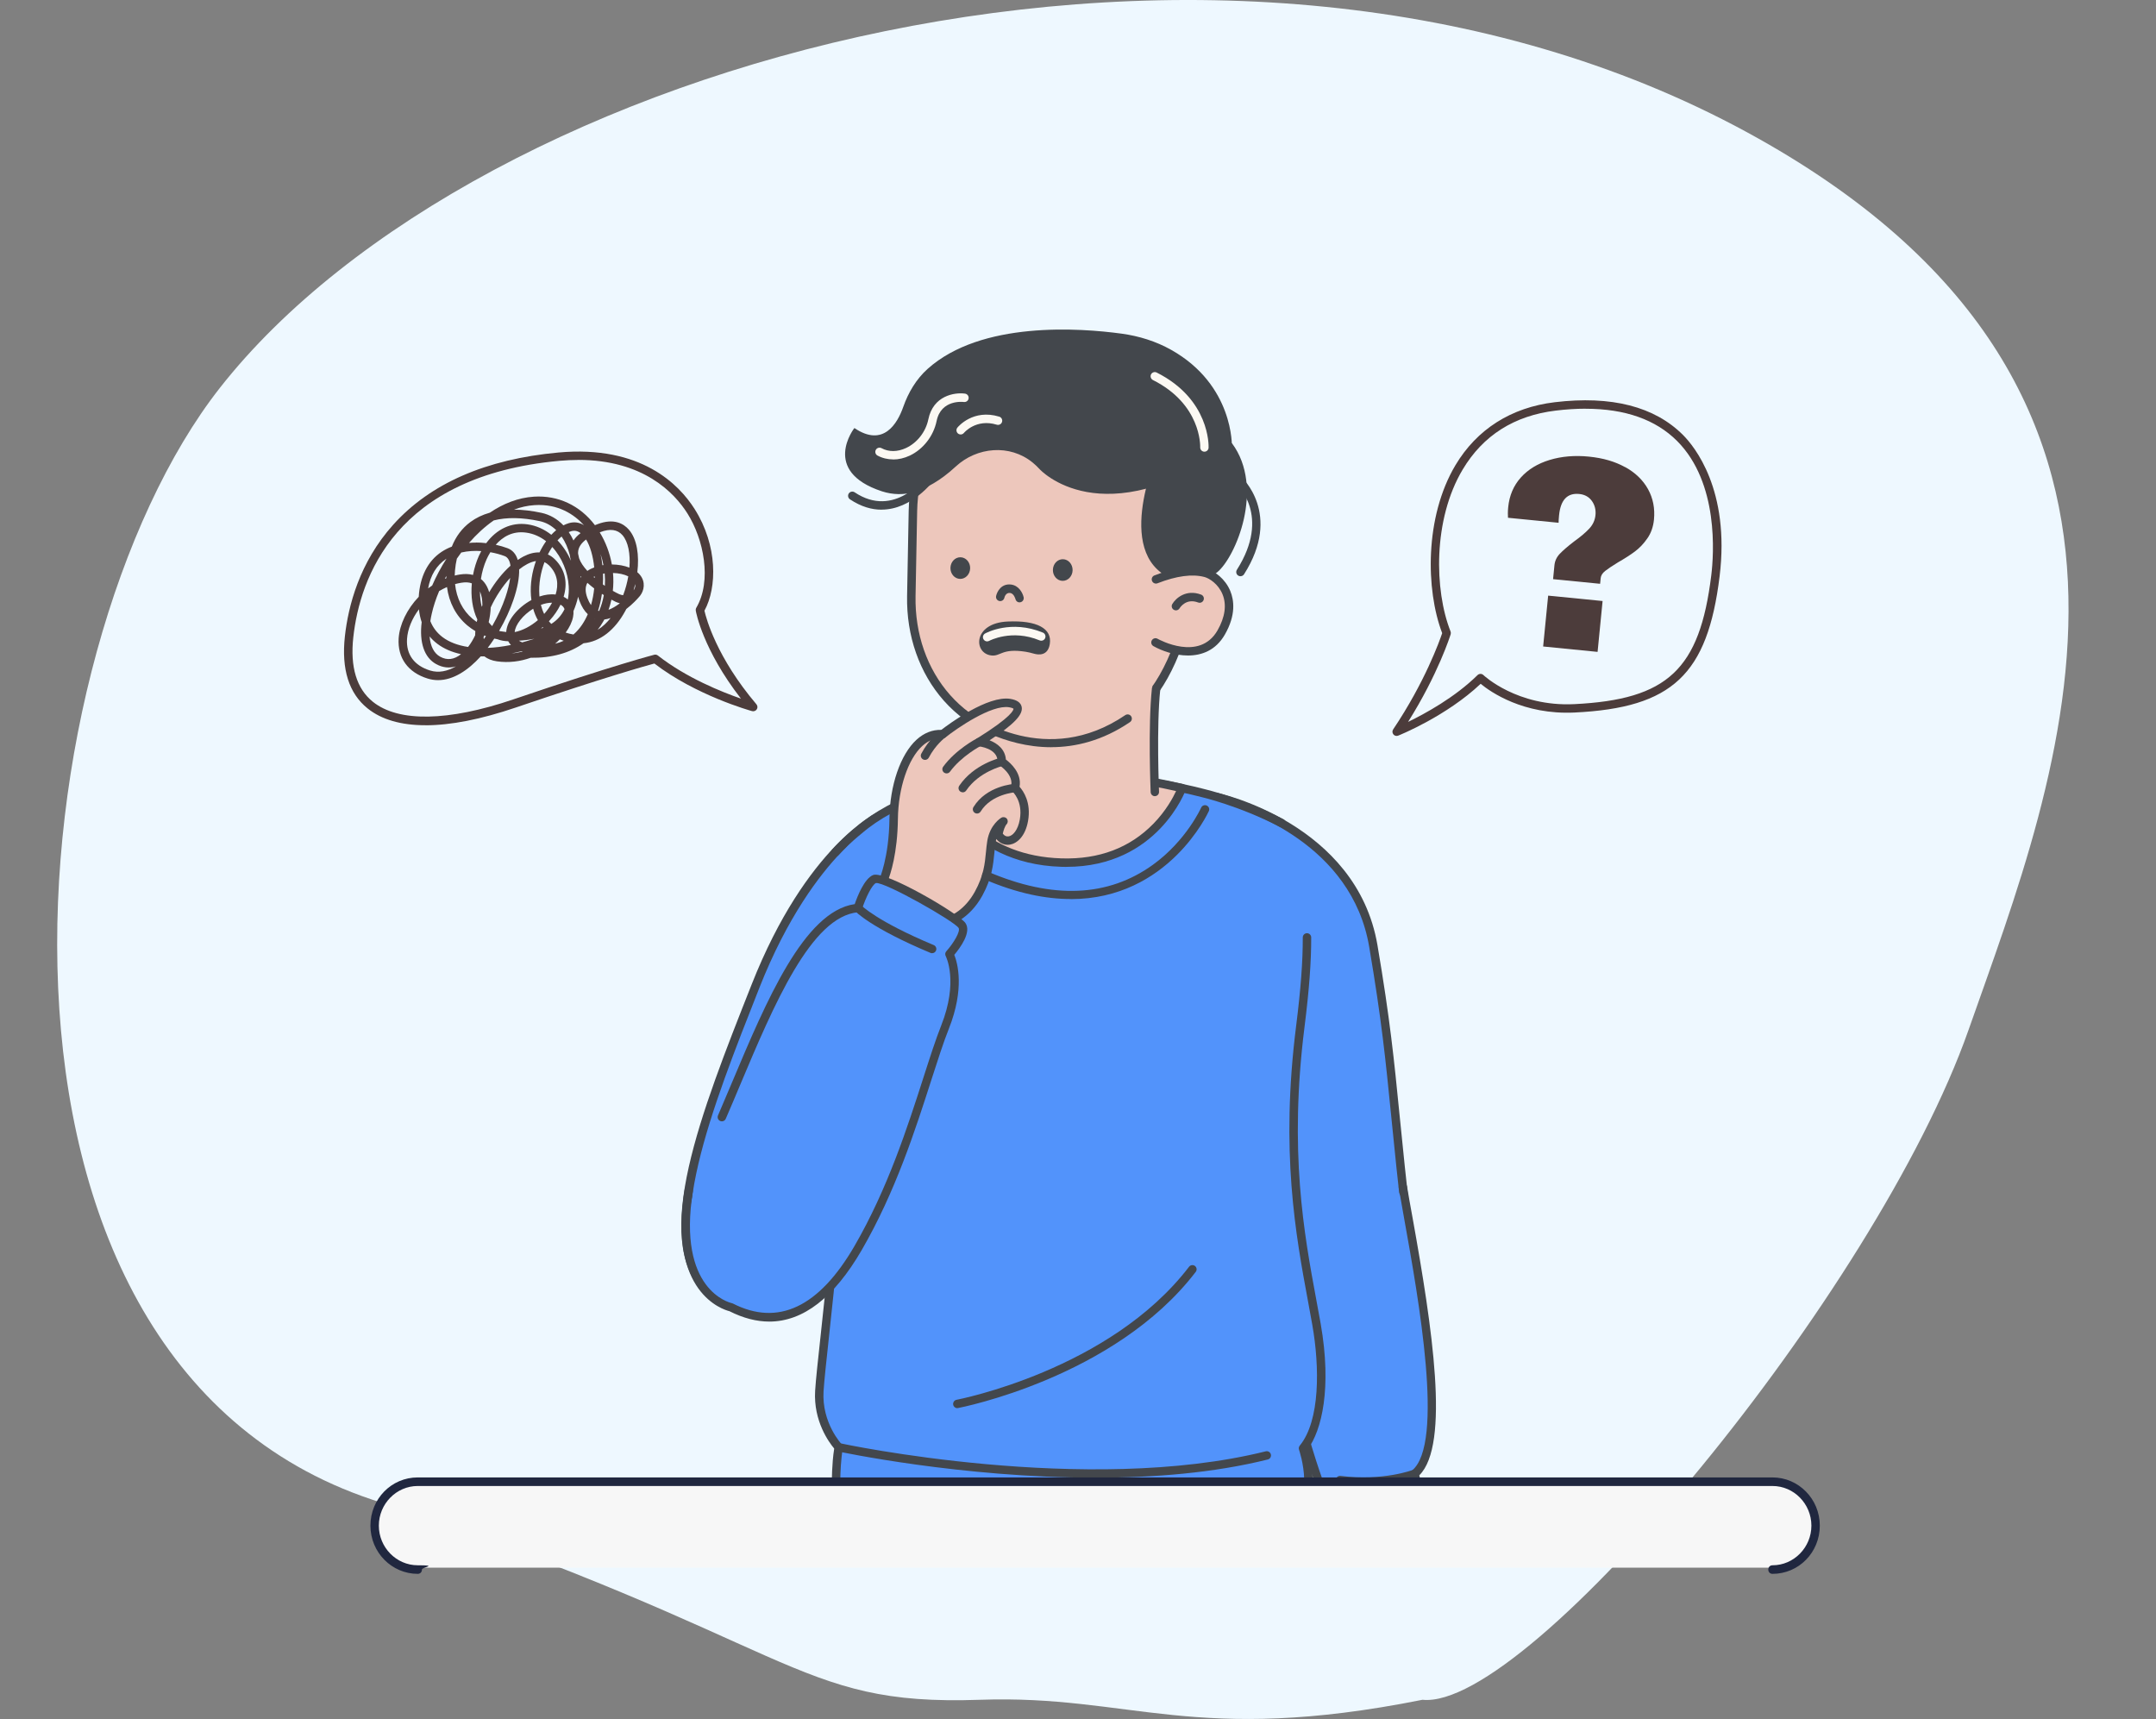 <svg width="641" height="511" viewBox="0 0 641 511" fill="none" xmlns="http://www.w3.org/2000/svg">
<rect x="0" y="0" width="641" height="511" fill="#808080" stroke="none"/>
<path d="M585.255 306.196C557.864 384.066 454.651 508.527 422.918 505.292C354.92 518.878 336.284 503.74 291.405 505.292C235.306 507.233 238.071 488.465 110.574 445.769C-16.923 403.073 4.377 193.012 65.366 115.311C141.813 17.916 364.981 -44.786 519.498 39.367C659.255 115.482 611.969 230.252 585.255 306.196Z" fill="#EEF8FF"/>
<g clip-path="url(#clip0_213179_6897)">
<path d="M261.963 242.266C261.963 242.266 240.871 251.992 224.623 293.101C209.452 331.492 195.307 367.844 210.103 383.479C224.898 399.101 256.668 373.289 267.083 337.651C277.498 302.026 304.361 250.59 261.963 242.266Z" fill="#5293FB"/>
<path d="M220.98 389.387C216.374 389.387 212.368 387.684 209.201 384.342C193.704 367.982 208.162 331.392 223.471 292.65C239.707 251.542 260.574 241.54 261.45 241.127C261.688 241.014 261.963 240.989 262.213 241.039C271.915 242.942 278.762 247.261 282.58 253.882C291.568 269.492 282.517 295.804 274.518 319.025C272.215 325.722 270.037 332.043 268.297 338.014C261.024 362.887 242.861 384.705 226.037 388.761C224.285 389.187 222.607 389.387 220.993 389.387H220.98ZM262.151 243.58C260.874 244.256 256.205 246.985 250.171 253.269C243.625 260.091 234.074 272.621 225.799 293.564C211.454 329.878 196.621 367.418 211.028 382.615C214.709 386.495 219.566 387.747 225.449 386.32C243.036 382.076 259.823 358.055 265.894 337.301C267.659 331.28 269.837 324.921 272.153 318.199C279.976 295.491 288.826 269.742 280.414 255.122C276.984 249.176 271.013 245.395 262.163 243.568L262.151 243.58Z" fill="#43474C"/>
<path d="M361.817 236.958C361.817 236.958 402.212 245.42 408.296 281.196C414.204 315.92 413.728 325.458 418.66 366.842C420.851 385.218 386.59 388.773 379.192 369.033C371.794 349.292 361.83 236.958 361.83 236.958H361.817Z" fill="#5293FB"/>
<path d="M400.021 383.653C389.131 383.653 380.844 377.019 378.015 369.483C370.642 349.818 360.979 241.665 360.578 237.071C360.54 236.67 360.691 236.282 360.991 236.019C361.291 235.756 361.692 235.644 362.08 235.731C362.493 235.819 403.376 244.794 409.535 280.983C413.278 303.014 414.454 314.843 416.082 331.229C417.033 340.743 418.097 351.533 419.899 366.692C420.826 374.44 415.819 380.624 406.818 382.815C404.465 383.391 402.187 383.653 400.021 383.653ZM363.232 238.611C364.534 252.981 373.609 350.594 380.368 368.607C384.261 378.972 396.579 382.74 406.243 380.386C412.239 378.922 418.335 374.641 417.421 367.005C415.606 351.821 414.542 341.018 413.59 331.492C411.963 315.169 410.799 303.365 407.069 281.421C401.899 251.028 370.817 240.701 363.232 238.623V238.611Z" fill="#43474C"/>
<path d="M417.571 357.492C417.571 357.492 432.367 428.517 420.576 438.106C420.576 438.106 422.491 445.328 420.162 448.433C417.834 451.537 394.101 451.537 392.811 450.16C391.522 448.796 391.935 440.021 391.935 440.021C391.935 440.021 387.003 426.727 382.346 405.622C377.69 384.517 375.149 351.27 375.149 351.27C375.149 351.27 403.201 330.453 417.584 357.492H417.571Z" fill="#5293FB"/>
<path d="M401.937 452.289C397.731 452.289 392.874 452.051 391.91 451.024C390.508 449.535 390.52 443.726 390.683 440.221C389.995 438.306 385.413 425.313 381.132 405.898C376.513 384.943 373.934 351.709 373.909 351.371C373.859 350.682 374.373 350.081 375.061 350.031C375.749 349.981 376.35 350.494 376.4 351.183C376.425 351.508 378.992 384.58 383.573 405.36C388.155 426.126 393.074 439.458 393.112 439.596C393.174 439.758 393.199 439.921 393.187 440.084C392.999 444.177 393.224 448.233 393.687 449.222C394.864 449.61 400.059 449.973 406.606 449.71C414.905 449.384 418.66 448.32 419.173 447.682C420.776 445.541 419.862 440.272 419.374 438.431C419.249 437.956 419.411 437.455 419.799 437.142C429.526 429.231 421.715 385.844 417.521 362.536C416.883 358.956 416.307 355.752 415.856 353.086C415.744 352.397 416.207 351.759 416.883 351.646C417.571 351.533 418.21 351.996 418.322 352.672C418.76 355.339 419.336 358.531 419.987 362.098C425.795 394.394 431.178 429.456 421.977 438.557C422.441 440.66 423.404 446.242 421.176 449.209C420.738 449.785 419.424 451.537 408.471 452.151C408.408 452.151 405.391 452.314 401.937 452.314V452.289Z" fill="#43474C"/>
<path d="M252.349 436.291C252.349 436.291 247.83 459.311 248.644 499.193C249.47 539.074 252.487 589.508 252.349 616.233C252.211 642.959 295.798 642.546 303.196 612.528C308.253 592.024 313.623 555.335 319.569 509.645C322.323 488.452 322.173 467.623 327.643 441.436L252.349 436.291Z" fill="#ABB0B7"/>
<path d="M273.642 636.937C272.428 636.937 271.239 636.862 270.062 636.724C258.496 635.285 251.048 627.249 251.11 616.233C251.185 601.462 250.296 579.318 249.345 555.885C248.569 536.783 247.78 517.042 247.405 499.23C246.591 459.674 251.085 436.291 251.123 436.053C251.248 435.427 251.811 435.001 252.437 435.051L327.731 440.196C328.094 440.221 328.42 440.396 328.645 440.684C328.87 440.972 328.945 441.348 328.87 441.698C325.365 458.46 324.189 472.93 323.05 486.925C322.411 494.786 321.798 502.221 320.809 509.82C313.749 564.022 308.842 594.84 304.411 612.841C300.417 629.026 286.26 636.95 273.63 636.95L273.642 636.937ZM253.388 437.617C252.537 442.625 249.195 464.681 249.908 499.167C250.271 516.942 251.073 536.683 251.836 555.772C252.788 579.243 253.676 601.412 253.601 616.233C253.539 627.962 262.213 633.219 270.362 634.233C282.68 635.761 297.951 628.575 301.982 612.24C306.401 594.339 311.283 563.608 318.33 509.494C319.307 501.959 319.92 494.548 320.558 486.725C321.673 473.043 322.824 458.91 326.141 442.6L253.401 437.63L253.388 437.617Z" fill="#43474C"/>
<path d="M386.102 436.291C386.102 436.291 390.62 459.311 389.807 499.192C388.981 539.074 385.964 589.508 386.102 616.233C386.239 642.958 342.653 642.545 335.255 612.528C330.385 592.8 321.46 550.703 315.289 508.105C312.072 485.911 314.187 471.44 308.266 443.138L386.102 436.291Z" fill="#ABB0B7"/>
<path d="M364.809 636.938C352.191 636.938 338.021 629.026 334.028 612.828C329.672 595.178 320.596 553.432 314.1 508.743C312.547 507.342 306.226 501.521 303.334 497.34C302.946 496.777 303.084 495.988 303.647 495.6C304.211 495.199 304.999 495.35 305.387 495.913C308.454 500.357 316.027 507.104 316.102 507.179C316.328 507.379 316.465 507.642 316.503 507.93C322.987 552.706 332.088 594.553 336.444 612.228C340.475 628.563 355.746 635.761 368.064 634.221C376.2 633.207 384.887 627.95 384.825 616.221C384.75 601.387 385.638 579.218 386.59 555.76C387.366 536.671 388.155 516.93 388.518 499.155C389.331 459.862 384.887 436.742 384.837 436.516C384.7 435.84 385.15 435.177 385.826 435.052C386.502 434.914 387.166 435.365 387.291 436.041C387.341 436.278 391.835 459.649 391.009 499.218C390.646 517.018 389.844 536.771 389.068 555.873C388.117 579.306 387.228 601.45 387.303 616.221C387.353 627.236 379.918 635.273 368.351 636.712C367.175 636.862 365.986 636.925 364.771 636.925L364.809 636.938Z" fill="#43474C"/>
<path d="M388.981 440.71C388.981 440.71 356.084 449.547 315.389 448.32C274.682 447.081 248.545 440.71 248.545 440.71C248.545 440.71 248.507 434.889 249.333 430.22C249.333 430.22 242.962 423.573 243.575 413.496C244.188 403.419 249.609 363.137 248.545 351.208C247.481 339.291 236.34 274.487 250.91 252.944C269.825 224.992 327.043 227.871 357.461 235.682C387.879 243.493 391.873 263.096 386.578 305.03C381.283 346.964 387.817 373.377 391.372 393.668C394.939 413.947 391.159 425.901 387.366 430.533C387.366 430.533 389.069 435.377 388.981 440.71Z" fill="#5293FB"/>
<path d="M248.369 254.596C248.068 254.596 247.768 254.483 247.53 254.271C247.017 253.807 246.979 253.019 247.442 252.506C251.248 248.3 256.443 244.319 256.656 244.156C268.184 235.369 285.484 230.224 306.689 229.285C323.388 228.547 342.014 230.449 357.774 234.493C358.199 234.593 369.052 237.096 381.582 243.53C382.196 243.843 382.434 244.607 382.121 245.22C381.808 245.834 381.057 246.084 380.431 245.759C368.201 239.475 357.286 236.959 357.173 236.934C341.613 232.94 323.262 231.063 306.789 231.801C286.097 232.715 269.286 237.685 258.17 246.159C258.12 246.197 252.938 250.165 249.295 254.208C249.045 254.483 248.707 254.621 248.369 254.621V254.596Z" fill="#43474C"/>
<path d="M323.162 449.685C320.596 449.685 317.993 449.647 315.364 449.572C274.994 448.346 248.532 441.999 248.269 441.937C247.706 441.799 247.317 441.298 247.317 440.722C247.317 440.484 247.292 435.202 248.018 430.608C246.529 428.843 241.797 422.484 242.348 413.434C242.536 410.292 243.199 404.171 243.975 397.085C245.69 381.2 248.056 359.445 247.33 351.346C247.18 349.693 246.829 346.952 246.391 343.485C244.689 330.153 241.497 305.356 242.411 284.088C242.436 283.399 243.061 282.874 243.712 282.886C244.401 282.911 244.939 283.5 244.914 284.188C244.013 305.243 247.167 329.915 248.87 343.159C249.32 346.652 249.671 349.405 249.821 351.108C250.572 359.47 248.194 381.363 246.466 397.348C245.703 404.408 245.039 410.492 244.852 413.584C244.276 422.997 250.197 429.294 250.259 429.356C250.535 429.644 250.66 430.045 250.585 430.445C249.996 433.813 249.859 437.881 249.834 439.721C254.916 440.86 279.663 445.992 315.451 447.069C351.765 448.17 382.133 441.135 387.754 439.746C387.641 435.089 386.227 430.996 386.214 430.958C386.064 430.545 386.152 430.082 386.427 429.744C392.523 422.321 392.36 406.361 390.17 393.893C389.782 391.653 389.344 389.35 388.905 386.946C385.225 367.093 380.631 342.383 385.363 304.892C386.727 294.077 387.353 285.753 387.328 278.668C387.328 277.979 387.879 277.416 388.58 277.416C389.269 277.416 389.832 277.979 389.832 278.668C389.857 285.853 389.231 294.29 387.854 305.218C383.172 342.32 387.716 366.818 391.371 386.508C391.822 388.911 392.248 391.24 392.648 393.48C396.016 412.67 392.949 425.213 388.805 430.808C389.281 432.348 390.345 436.366 390.27 440.76C390.27 441.323 389.882 441.799 389.344 441.949C389.031 442.037 359.99 449.71 323.187 449.71L323.162 449.685Z" fill="#43474C"/>
<path d="M284.62 418.603C284.032 418.603 283.506 418.178 283.393 417.577C283.268 416.901 283.719 416.237 284.395 416.112C284.845 416.024 329.984 407.325 353.518 376.569C353.943 376.018 354.732 375.918 355.27 376.331C355.821 376.756 355.921 377.532 355.508 378.083C331.374 409.615 285.309 418.478 284.845 418.566C284.77 418.578 284.695 418.591 284.62 418.591V418.603Z" fill="#43474C"/>
<path d="M351.39 234.28C351.39 234.28 343.341 257.25 315.614 256.436C287.9 255.61 280.239 234.28 280.239 234.28C280.239 234.28 308.591 224.178 351.377 234.28H351.39Z" fill="#EDC7BC"/>
<path d="M317.053 257.7C316.565 257.7 316.077 257.7 315.589 257.675C300.856 257.237 291.73 251.041 286.66 245.921C281.153 240.351 279.162 234.93 279.075 234.693C278.962 234.38 278.975 234.029 279.125 233.729C279.262 233.428 279.525 233.203 279.838 233.09C280.139 232.99 287.211 230.499 299.654 229.235C311.095 228.071 329.408 227.795 351.69 233.053C352.041 233.128 352.328 233.353 352.504 233.666C352.679 233.979 352.704 234.342 352.591 234.68C352.504 234.918 344.204 257.688 317.066 257.688L317.053 257.7ZM281.941 235.056C283.994 239.499 292.631 254.496 315.664 255.172C326.792 255.497 335.93 252.03 342.928 244.857C346.658 241.039 348.748 237.121 349.662 235.156C328.42 230.336 310.982 230.612 300.004 231.713C290.791 232.64 284.482 234.292 281.941 235.043V235.056Z" fill="#43474C"/>
<path d="M368.802 171.303C368.577 171.303 368.339 171.24 368.126 171.103C367.538 170.727 367.375 169.963 367.738 169.375C377.99 153.277 367.775 144.002 367.337 143.614C366.824 143.163 366.761 142.362 367.225 141.849C367.675 141.323 368.464 141.273 368.99 141.723C369.115 141.836 381.307 152.752 369.866 170.715C369.628 171.09 369.227 171.29 368.802 171.29V171.303Z" fill="#43474C"/>
<path d="M312.573 110.166C336.056 110.617 354.72 130.007 354.269 153.49L353.794 178.763C346.358 214.965 327.419 220.785 310.47 220.46C286.473 219.997 270.488 200.657 270.939 177.186L271.414 151.913C271.865 128.43 289.089 109.728 312.573 110.166Z" fill="#EDC7BC"/>
<path d="M311.846 221.724C311.371 221.724 310.908 221.724 310.457 221.712C298.69 221.486 288.088 216.717 280.602 208.28C273.342 200.081 269.461 189.028 269.687 177.149L270.162 151.875C270.388 140.058 274.756 129.156 282.455 121.182C290.316 113.045 300.994 108.677 312.598 108.902C336.732 109.365 355.984 129.368 355.521 153.503L355.045 178.776C355.045 178.851 355.045 178.926 355.02 179.001C347.284 216.717 327.03 221.712 311.846 221.712V221.724ZM311.771 111.405C301.206 111.405 291.468 115.486 284.27 122.934C277.01 130.457 272.891 140.747 272.679 151.925L272.203 177.199C271.99 188.452 275.645 198.892 282.492 206.615C289.502 214.526 299.454 218.995 310.52 219.196C324.877 219.471 344.943 215.553 352.567 178.613L353.042 153.452C353.48 130.708 335.317 111.844 312.573 111.405C312.31 111.405 312.047 111.405 311.784 111.405H311.771Z" fill="#43474C"/>
<path d="M288.435 168.929C288.468 167.152 287.185 165.687 285.567 165.656C283.95 165.626 282.611 167.041 282.577 168.817C282.544 170.594 283.827 172.059 285.445 172.089C287.062 172.12 288.401 170.705 288.435 168.929Z" fill="#43474C"/>
<path d="M318.894 169.508C318.927 167.732 317.644 166.267 316.026 166.236C314.409 166.205 313.07 167.62 313.036 169.397C313.002 171.173 314.286 172.638 315.904 172.669C317.521 172.7 318.86 171.285 318.894 169.508Z" fill="#43474C"/>
<path d="M303.122 179.076C302.558 179.076 302.045 178.688 301.907 178.112C301.907 178.075 301.469 176.385 300.267 176.26C299.041 176.147 298.665 177.449 298.603 177.712C298.452 178.375 297.789 178.813 297.113 178.663C296.437 178.513 296.011 177.862 296.149 177.186C296.425 175.872 297.689 173.456 300.518 173.756C302.896 174.006 304.035 176.235 304.336 177.524C304.486 178.2 304.073 178.876 303.397 179.026C303.297 179.051 303.209 179.064 303.109 179.064L303.122 179.076Z" fill="#43474C"/>
<path d="M343.979 135.252C343.979 135.252 330.147 166.621 350.088 172.63C350.088 172.63 356.359 174.533 361.855 170.139C367.337 165.745 376.137 144.966 366.261 131.747L343.979 135.252Z" fill="#43474C"/>
<path d="M366.249 132.761C366.249 132.761 366.887 114.485 348.173 103.982C343.642 101.441 338.634 99.889 333.49 99.188C321.147 97.498 291.743 95.333 275.77 109.678C272.403 112.707 270.05 116.675 268.548 120.956C266.858 125.763 262.689 133.136 254.015 127.24C254.015 127.24 243.963 140.059 262.201 146.055C265.418 147.106 268.898 147.181 272.115 146.155C275.32 145.128 279.488 143.013 284.095 138.732C290.466 132.811 300.255 131.985 307.002 137.492C307.716 138.068 308.404 138.732 309.093 139.47C309.093 139.47 327.481 159.812 366.249 132.761Z" fill="#43474C"/>
<path d="M358.425 170.327C362.042 171.29 369.09 177.562 363.056 188.052C357.01 198.541 343.529 190.993 343.529 190.993L343.654 172.242C349.925 169.801 354.795 169.363 358.412 170.327H358.425Z" fill="#EDC7BC"/>
<path d="M353.193 194.862C349.262 194.862 345.382 193.46 342.916 192.07C342.315 191.732 342.102 190.969 342.44 190.368C342.778 189.767 343.541 189.541 344.142 189.879C344.643 190.167 356.622 196.702 361.968 187.413C364.233 183.47 364.746 179.753 363.457 176.636C362.193 173.594 359.564 171.917 358.112 171.528C354.482 170.565 349.775 171.191 344.13 173.394C343.491 173.644 342.765 173.331 342.503 172.68C342.252 172.042 342.565 171.316 343.216 171.053C349.375 168.649 354.607 167.986 358.75 169.1C361.066 169.713 364.258 172.029 365.773 175.672C366.887 178.363 367.525 182.807 364.146 188.665C361.454 193.334 357.298 194.862 353.205 194.862H353.193Z" fill="#43474C"/>
<path d="M349.612 181.442C349.399 181.442 349.174 181.38 348.974 181.267C348.385 180.917 348.185 180.153 348.535 179.565C349.537 177.85 352.616 175.071 357.11 176.761C357.761 177.011 358.087 177.725 357.836 178.376C357.586 179.026 356.872 179.352 356.221 179.102C352.691 177.762 350.889 180.516 350.689 180.842C350.451 181.23 350.038 181.442 349.612 181.442Z" fill="#43474C"/>
<path d="M304.949 193.747C305.775 193.872 306.601 194.098 307.427 194.323C308.767 194.699 311.533 195.012 312.109 191.494C312.885 186.825 308.304 184.359 299.566 184.759C289.214 185.223 289.364 194.235 294.747 194.849C297.551 195.174 297.789 192.633 304.949 193.747Z" fill="#43474C"/>
<path d="M293.495 190.668C293.057 190.668 292.619 190.43 292.394 190.017C292.056 189.416 292.281 188.652 292.882 188.315C293.195 188.139 300.606 184.134 310.056 188.052C310.695 188.315 310.995 189.053 310.732 189.691C310.47 190.33 309.731 190.63 309.093 190.367C300.793 186.925 294.159 190.468 294.096 190.505C293.909 190.605 293.696 190.655 293.495 190.655V190.668Z" fill="#FCF9F3"/>
<path d="M288.901 209.495C288.901 209.495 288.977 231.588 287.6 237.86C287.6 237.86 301.419 242.529 323.889 241.377C346.358 240.226 343.554 233.366 343.554 233.366C343.554 233.366 340.838 216.542 343.041 204.024L288.914 209.495H288.901Z" fill="#EDC7BC"/>
<path d="M343.354 236.683C342.69 236.683 342.139 236.157 342.102 235.481C342.102 235.281 341.276 215.941 342.477 204.613C342.552 203.924 343.166 203.424 343.854 203.499C344.543 203.574 345.044 204.187 344.968 204.876C343.779 216.016 344.593 235.181 344.593 235.369C344.618 236.057 344.092 236.646 343.391 236.671C343.379 236.671 343.354 236.671 343.341 236.671L343.354 236.683Z" fill="#43474C"/>
<path d="M287.724 238.173C287.724 238.173 287.612 238.173 287.549 238.16C286.861 238.06 286.385 237.422 286.485 236.746C287.099 232.515 287.487 217.456 286.773 213.5C286.648 212.824 287.099 212.173 287.787 212.048C288.463 211.923 289.114 212.374 289.239 213.062C290.04 217.531 289.54 233.091 288.964 237.109C288.876 237.735 288.338 238.185 287.724 238.185V238.173Z" fill="#43474C"/>
<path d="M312.548 222.125C298.052 222.125 287.425 214.389 287.262 214.276C286.711 213.863 286.586 213.074 286.999 212.524C287.412 211.973 288.201 211.848 288.751 212.261C289.653 212.924 311.158 228.496 334.554 212.586C335.13 212.198 335.906 212.348 336.294 212.912C336.682 213.487 336.532 214.263 335.968 214.652C327.757 220.234 319.683 222.112 312.548 222.112V222.125Z" fill="#43474C"/>
<path d="M265.531 136.567C263.904 136.567 262.314 136.191 260.899 135.427C260.286 135.102 260.061 134.338 260.386 133.738C260.712 133.124 261.475 132.899 262.076 133.224C264.241 134.388 266.833 134.363 269.386 133.174C272.716 131.61 275.257 128.342 276.008 124.637C277.448 117.615 283.769 116.588 286.911 117.014C287.6 117.114 288.075 117.74 287.975 118.428C287.887 119.117 287.262 119.58 286.573 119.505C286.298 119.467 279.789 118.691 278.462 125.15C277.548 129.619 274.468 133.562 270.45 135.452C268.835 136.204 267.158 136.592 265.531 136.592V136.567Z" fill="#FCF9F3"/>
<path d="M285.622 129.155C285.346 129.155 285.071 129.068 284.833 128.88C284.295 128.442 284.207 127.653 284.645 127.115C284.833 126.877 289.327 121.482 297.088 123.86C297.751 124.061 298.114 124.762 297.914 125.425C297.714 126.089 297.013 126.452 296.349 126.251C290.191 124.361 286.623 128.642 286.585 128.692C286.335 128.993 285.972 129.155 285.609 129.155H285.622Z" fill="#FCF9F3"/>
<path d="M358.087 134.276C358.087 134.276 358.049 134.276 358.037 134.276C357.348 134.251 356.81 133.662 356.835 132.974C356.847 132.423 357.073 120.143 342.777 112.971C342.164 112.658 341.914 111.907 342.214 111.293C342.527 110.68 343.278 110.43 343.892 110.742C359.689 118.679 359.351 132.498 359.326 133.074C359.301 133.75 358.75 134.276 358.074 134.276H358.087Z" fill="#FCF9F3"/>
<path d="M262.076 151.512C259.197 151.512 256.042 150.661 252.7 148.433C252.124 148.045 251.974 147.269 252.35 146.693C252.738 146.117 253.514 145.967 254.09 146.342C265.969 154.291 275.132 141.924 275.507 141.398C275.908 140.835 276.697 140.709 277.26 141.11C277.823 141.511 277.948 142.299 277.548 142.862C277.46 142.975 271.189 151.5 262.076 151.5V151.512Z" fill="#43474C"/>
<path d="M262.539 261.969C262.539 261.969 265.556 255.522 265.693 243.33C265.831 231.138 271.101 217.531 280.251 218.257C280.251 218.257 293.307 207.88 300.192 209.006C307.077 210.133 297.313 216.717 291.042 220.623C291.042 220.623 297.927 221.236 297.826 226.481C297.826 226.481 303.071 229.773 301.732 234.292C301.732 234.292 305.537 237.484 304.398 243.856C303.272 250.227 298.64 251.467 296.787 248.074C296.787 248.074 297.2 245.408 298.327 244.169C298.327 244.169 295.448 245.809 294.734 250.227C294.021 254.646 294.534 259.065 290.929 265.649C287.149 272.546 281.578 273.973 281.578 273.973C281.578 273.973 267.533 270.544 262.526 261.981L262.539 261.969Z" fill="#EDC7BC"/>
<path d="M281.591 275.213C281.491 275.213 281.391 275.213 281.291 275.175C280.702 275.025 266.67 271.52 261.463 262.595C261.25 262.244 261.237 261.806 261.412 261.431C261.437 261.368 264.317 255.034 264.442 243.305C264.554 233.454 267.721 224.253 272.503 219.884C274.719 217.869 277.21 216.893 279.864 216.968C282.142 215.215 293.658 206.653 300.405 207.755C302.383 208.08 303.51 208.894 303.76 210.158C304.211 212.436 301.419 215.378 294.209 220.072C296.5 220.961 298.828 222.713 299.066 225.793C300.455 226.832 303.835 229.823 303.122 233.879C304.261 235.156 306.626 238.548 305.65 244.044C304.824 248.713 302.32 250.741 300.267 251.079C298.728 251.329 297.226 250.703 296.212 249.401C296.124 249.714 296.049 250.052 295.999 250.403C295.836 251.417 295.736 252.443 295.636 253.532C295.298 257.024 294.922 260.993 292.068 266.225C288.075 273.523 282.179 275.1 281.929 275.163C281.829 275.188 281.729 275.2 281.616 275.2L281.591 275.213ZM263.941 261.856C268.447 268.816 279.526 272.096 281.566 272.659C282.693 272.271 286.836 270.544 289.853 265.036C292.469 260.267 292.807 256.724 293.132 253.307C293.245 252.18 293.345 251.116 293.52 250.015C294.322 245.058 297.601 243.142 297.739 243.067C298.277 242.767 298.953 242.892 299.341 243.368C299.729 243.856 299.704 244.544 299.291 244.995C298.753 245.583 298.34 246.885 298.139 247.811C298.603 248.45 299.203 248.738 299.879 248.625C301.131 248.425 302.633 246.797 303.197 243.631C304.173 238.11 301.081 235.356 300.943 235.244C300.568 234.918 300.418 234.405 300.555 233.929C301.607 230.362 297.226 227.558 297.188 227.533C296.813 227.295 296.587 226.882 296.6 226.444C296.675 222.413 291.017 221.862 290.954 221.862C290.416 221.812 289.978 221.424 289.853 220.911C289.728 220.385 289.953 219.847 290.404 219.559C300.956 212.987 301.357 211.009 301.319 210.671C301.319 210.671 301.044 210.408 300.005 210.246C294.822 209.395 284.558 216.455 281.053 219.246C280.802 219.446 280.489 219.534 280.177 219.509C278.036 219.334 276.021 220.097 274.206 221.75C269.975 225.617 267.07 234.292 266.958 243.355C266.845 253.657 264.73 259.929 263.954 261.869L263.941 261.856Z" fill="#43474C"/>
<path d="M290.478 241.84C290.253 241.84 290.028 241.778 289.828 241.652C289.239 241.289 289.051 240.513 289.414 239.925C293.307 233.579 301.331 233.04 301.669 233.028C302.345 233.003 302.946 233.516 302.996 234.204C303.034 234.893 302.508 235.481 301.82 235.531C301.744 235.531 294.76 236.032 291.555 241.239C291.317 241.627 290.904 241.84 290.491 241.84H290.478Z" fill="#43474C"/>
<path d="M286.235 235.531C285.997 235.531 285.747 235.456 285.534 235.319C284.958 234.931 284.808 234.155 285.196 233.579C289.527 227.17 297.213 225.33 297.539 225.254C298.202 225.092 298.878 225.517 299.041 226.193C299.203 226.869 298.778 227.545 298.102 227.695C298.027 227.708 291.042 229.41 287.262 234.993C287.024 235.356 286.623 235.544 286.223 235.544L286.235 235.531Z" fill="#43474C"/>
<path d="M281.428 229.911C281.178 229.911 280.915 229.836 280.69 229.673C280.126 229.26 280.001 228.484 280.414 227.921C284.144 222.814 290.203 219.634 290.466 219.497C291.079 219.184 291.83 219.421 292.156 220.035C292.469 220.648 292.231 221.399 291.618 221.725C291.555 221.75 285.809 224.779 282.442 229.398C282.192 229.736 281.816 229.911 281.428 229.911Z" fill="#43474C"/>
<path d="M275.019 225.892C274.819 225.892 274.619 225.842 274.431 225.742C273.818 225.417 273.58 224.666 273.905 224.052C276.208 219.684 279.363 217.33 279.501 217.243C280.051 216.83 280.84 216.955 281.253 217.505C281.666 218.056 281.541 218.845 280.99 219.258C280.99 219.258 278.149 221.386 276.133 225.229C275.908 225.655 275.47 225.892 275.019 225.892Z" fill="#43474C"/>
<path d="M255.066 269.918C255.066 269.918 257.482 262.307 260.073 261.281C262.664 260.254 284.395 272.66 286.035 275.126C287.674 277.592 282.267 283.625 282.267 283.625C282.267 283.625 286.51 291.374 280.965 305.343C275.42 319.313 269.173 346.764 255.128 370.986C245.865 386.959 233.485 396.86 217.3 388.599C197.559 378.522 202.967 358.932 214.633 332.069C225.837 306.245 238.217 271.283 255.066 269.918Z" fill="#5293FB"/>
<path d="M228.741 392.867C224.911 392.867 220.955 391.84 216.887 389.787C214.884 389.286 198.674 384.267 203.531 353.736C203.643 353.048 204.269 352.597 204.958 352.697C205.646 352.81 206.109 353.448 205.997 354.137C201.327 383.491 216.899 387.234 217.575 387.384C217.676 387.409 217.788 387.446 217.888 387.496C231.332 394.356 243.5 388.598 254.065 370.372C263.941 353.323 269.837 334.972 274.581 320.214C276.509 314.205 278.186 309.01 279.814 304.892C285.046 291.723 281.216 284.3 281.178 284.225C280.928 283.762 280.99 283.186 281.341 282.798C283.581 280.295 285.634 276.777 284.996 275.838C283.581 273.76 263.228 262.194 260.436 262.494C259.272 262.97 257.332 266.926 256.255 270.318C256.105 270.806 255.667 271.144 255.166 271.182C241.184 272.321 229.968 298.971 220.066 322.479C218.614 325.934 217.187 329.327 215.773 332.581C215.497 333.22 214.759 333.507 214.121 333.232C213.482 332.957 213.194 332.218 213.47 331.58C214.872 328.338 216.299 324.945 217.751 321.503C227.74 297.769 239.043 270.919 254.115 268.766C254.891 266.5 256.981 261.155 259.597 260.116C263.102 258.714 285.234 271.67 287.061 274.424C288.876 277.14 285.472 281.759 283.719 283.837C284.683 286.253 286.849 293.851 282.104 305.806C280.502 309.836 278.85 314.994 276.922 320.965C272.153 335.836 266.207 354.324 256.193 371.611C247.994 385.756 238.78 392.867 228.704 392.867H228.741Z" fill="#43474C"/>
<path d="M277.123 283.361C276.96 283.361 276.797 283.324 276.634 283.261C258.897 275.838 254.328 270.956 254.14 270.743C253.677 270.23 253.714 269.442 254.228 268.978C254.728 268.515 255.529 268.553 255.993 269.054C256.043 269.116 260.574 273.823 277.611 280.945C278.249 281.208 278.55 281.947 278.287 282.585C278.086 283.061 277.623 283.349 277.135 283.349L277.123 283.361Z" fill="#43474C"/>
<path d="M325.791 439.282C285.684 439.282 249.583 431.559 249.07 431.446C248.394 431.296 247.968 430.633 248.118 429.957C248.269 429.281 248.932 428.855 249.608 429.005C250.334 429.168 323.012 444.702 376.325 431.434C376.988 431.271 377.677 431.672 377.839 432.347C378.002 433.023 377.602 433.699 376.926 433.862C360.79 437.88 342.928 439.282 325.791 439.282Z" fill="#43474C"/>
<path d="M405.466 441.686C403.238 441.686 400.822 441.548 398.256 441.235C397.567 441.148 397.079 440.522 397.167 439.833C397.255 439.145 397.868 438.657 398.569 438.744C411.199 440.334 420.037 436.979 420.124 436.942C420.763 436.691 421.501 437.004 421.752 437.655C422.002 438.293 421.689 439.02 421.038 439.27C420.725 439.395 414.754 441.673 405.466 441.673V441.686Z" fill="#43474C"/>
<path d="M126.509 215.591C119.248 215.591 113.44 213.926 109.297 210.597C103.739 206.14 101.461 198.93 102.537 189.179C103.526 180.229 106.818 167.198 116.908 155.982C127.948 143.702 144.484 136.479 166.065 134.514C190.574 132.286 201.928 144.065 206.509 151.3C213.419 162.216 213.219 174.646 209.439 181.543C209.964 183.859 213.056 195.425 224.898 209.37C225.249 209.795 225.299 210.396 224.998 210.859C224.698 211.323 224.134 211.535 223.609 211.398C222.92 211.21 206.835 206.691 194.555 197.24C191.864 197.966 179.684 201.371 153.359 210.321C143.007 213.839 133.994 215.604 126.521 215.604L126.509 215.591ZM171.973 136.729C170.171 136.729 168.28 136.817 166.303 136.992C117.533 141.436 106.994 171.767 105.041 189.442C104.064 198.292 106.03 204.751 110.874 208.631C118.472 214.727 133.268 214.477 152.546 207.93C182.726 197.666 194.405 194.674 194.518 194.636C194.893 194.536 195.294 194.636 195.594 194.862C203.968 201.446 214.621 205.715 220.292 207.68C208.988 193.147 206.948 182.031 206.86 181.53C206.81 181.242 206.86 180.942 207.01 180.679C211.742 172.63 209.188 160.213 204.369 152.614C200.463 146.443 191.238 136.717 171.948 136.717L171.973 136.729Z" fill="#4C3C3B"/>
<path d="M415.243 218.77C414.868 218.77 414.517 218.608 414.267 218.307C413.916 217.882 413.891 217.281 414.204 216.818C423.63 202.785 427.986 190.568 428.775 188.215C423.855 175.346 423.555 153.666 432.705 138.306C439.089 127.591 449.304 121.12 462.247 119.567C479.096 117.552 491.939 120.844 500.401 129.331C503.743 132.686 514.409 145.629 511.254 171.341C507.662 200.557 497.184 210.396 468.168 211.811C452.884 212.549 443.133 205.677 440.216 203.273C430.077 212.85 416.32 218.432 415.719 218.67C415.569 218.733 415.406 218.758 415.256 218.758L415.243 218.77ZM471.423 121.495C468.606 121.495 465.652 121.683 462.548 122.058C450.23 123.536 440.917 129.431 434.858 139.596C426.021 154.429 426.409 175.459 431.266 187.714C431.366 187.977 431.379 188.277 431.303 188.54C431.141 189.053 427.573 200.369 418.635 214.602C423.643 212.174 432.568 207.317 439.29 200.682C439.778 200.207 440.554 200.207 441.042 200.682C441.142 200.782 451.081 210.146 468.043 209.32C495.807 207.955 505.333 199.017 508.776 171.04C509.539 164.819 511.066 143.576 498.636 131.109C492.265 124.725 483.139 121.508 471.435 121.508L471.423 121.495Z" fill="#4C3C3B"/>
<path d="M130.227 202.184C129.213 202.184 128.186 202.034 127.172 201.721C121.289 199.918 118.147 195.562 118.523 189.754C118.798 185.648 120.989 181.067 124.494 177.412C124.857 171.391 127.185 166.784 131.253 164.068C132.23 163.417 133.256 162.904 134.333 162.49C135.534 159.461 137.387 157.008 139.853 155.18C141.53 153.941 143.458 153.015 145.636 152.401C149.617 149.71 154.035 147.945 158.73 147.644C165.915 147.181 172.436 150.248 176.88 156.119C177.131 156.019 177.381 155.919 177.644 155.818C182.551 153.966 185.405 155.668 186.945 157.421C189.423 160.25 190.086 165.069 189.486 170.101C191.864 172.117 191.689 174.72 190.75 176.423C190.487 176.898 190.149 177.336 189.748 177.737C189.486 178.037 188.121 179.565 186.206 181.042C186.106 181.229 186.018 181.405 185.918 181.593C182.789 187.376 178.37 190.755 173.488 191.219C169.37 194.123 164.025 195.625 157.778 195.537C154.699 196.626 151.282 197.102 147.714 196.589C146.237 196.376 144.985 195.875 143.996 195.112C143.646 195.112 143.283 195.112 142.932 195.112C139.164 199.268 134.771 202.184 130.239 202.184H130.227ZM124.544 181.142C122.466 183.921 121.201 187.05 121.014 189.929C120.713 194.536 123.154 197.878 127.898 199.33C130.427 200.106 133.031 199.543 135.559 198.091C133.594 198.692 131.579 198.479 129.651 197.402C126.133 195.462 124.631 190.993 125.37 184.947C124.969 183.771 124.694 182.506 124.556 181.154L124.544 181.142ZM127.723 189.178C127.961 192.095 129.025 194.198 130.853 195.212C132.918 196.363 135.008 196.101 137.074 194.461C134.32 193.86 131.942 192.833 130.039 191.394C129.163 190.73 128.387 189.992 127.711 189.178H127.723ZM155.112 193.572C154.111 193.822 153.109 194.048 152.133 194.235C153.272 194.148 154.361 193.947 155.412 193.66C155.312 193.635 155.2 193.597 155.099 193.572H155.112ZM146.963 189.829C146.337 190.781 145.686 191.707 144.998 192.596C147.176 192.508 149.491 192.22 151.907 191.732C151.582 191.394 151.307 191.018 151.094 190.618C149.98 190.605 148.903 190.405 147.852 190.017C147.551 189.954 147.251 189.892 146.95 189.829H146.963ZM127.936 184.622C128.7 186.55 129.914 188.139 131.566 189.391C133.531 190.881 136.123 191.857 139.164 192.32C139.965 191.294 140.666 190.117 141.267 188.853C141.267 188.44 141.28 188.027 141.317 187.601C140.466 187.1 139.665 186.524 138.914 185.899C135.559 183.057 133.494 179.114 132.893 174.507C132.092 174.858 131.303 175.259 130.565 175.709C129.576 178.05 128.837 180.328 128.362 182.444C128.186 183.207 128.049 183.933 127.948 184.634L127.936 184.622ZM166.44 190.054C166.002 190.505 165.527 190.931 165.039 191.356C165.965 191.144 166.816 190.843 167.605 190.48C167.204 190.355 166.816 190.205 166.44 190.054ZM154.261 190.443C154.549 190.63 154.874 190.806 155.25 190.956C156.289 190.68 157.34 190.367 158.404 190.029C158.554 189.979 158.705 189.929 158.855 189.879C157.29 190.18 155.75 190.38 154.261 190.455V190.443ZM143.771 189.404C143.783 189.604 143.808 189.804 143.833 190.004C144.046 189.704 144.259 189.404 144.472 189.091C144.309 189.028 144.146 188.965 143.984 188.903C143.909 189.066 143.846 189.228 143.771 189.391V189.404ZM168.168 188.039C168.881 188.277 169.645 188.477 170.496 188.615C172.537 186.862 173.876 184.622 174.752 182.581C173.763 181.655 172.937 180.353 172.299 178.663C172.124 178.213 171.986 177.787 171.886 177.374C171.548 178.839 171.085 180.278 170.496 181.655C170.534 182.206 170.496 182.807 170.371 183.42C170.083 184.91 169.307 186.512 168.168 188.064V188.039ZM158.517 180.954C157.027 181.868 155.688 183.045 154.699 184.296C153.685 185.573 153.109 186.837 153.021 187.901C155.4 187.438 157.841 186.111 159.919 184.346C159.33 183.32 158.867 182.181 158.517 180.954ZM148.653 187.626C149.254 187.726 149.867 187.814 150.505 187.876C150.593 186.262 151.357 184.497 152.734 182.744C154.048 181.079 155.901 179.502 157.991 178.375C157.941 177.95 157.891 177.524 157.853 177.086C157.603 173.619 158.179 170.026 159.343 166.784C158.542 166.897 157.678 167.197 156.764 167.673C155.951 168.098 155.149 168.637 154.348 169.275C154.411 171.741 153.848 174.795 152.658 178.3C151.657 181.242 150.205 184.447 148.402 187.526C148.49 187.563 148.578 187.601 148.665 187.626H148.653ZM179.672 184.159C179.584 184.321 179.496 184.484 179.409 184.647C178.896 185.561 178.307 186.437 177.681 187.238C179.221 186.299 180.498 185.022 181.537 183.721C180.923 183.933 180.298 184.084 179.684 184.159H179.672ZM161.358 186.412C161.196 186.55 161.02 186.687 160.845 186.825C161.07 186.762 161.296 186.687 161.521 186.612C161.471 186.55 161.408 186.487 161.358 186.412ZM145.286 184.947C145.598 185.373 145.949 185.761 146.324 186.124C147.964 183.282 149.329 180.303 150.28 177.499C150.994 175.409 151.457 173.468 151.682 171.791C149.391 174.295 147.338 177.424 145.899 180.566C145.849 181.993 145.636 183.47 145.286 184.96V184.947ZM163.186 184.684C163.411 184.947 163.649 185.21 163.899 185.473C165.627 184.396 166.966 182.894 167.842 181.079C167.642 180.516 167.242 180.065 166.641 179.752C165.827 181.417 164.738 182.994 163.461 184.396C163.374 184.497 163.273 184.597 163.186 184.697V184.684ZM135.296 173.644C135.734 177.862 137.525 181.455 140.516 183.971C140.904 184.296 141.317 184.609 141.73 184.897C141.793 184.659 141.843 184.409 141.918 184.159C140.416 181.017 139.94 177.186 140.278 173.406C139.402 173.08 138.338 173.03 137.074 173.243C136.473 173.343 135.872 173.481 135.296 173.631V173.644ZM176.918 183.883C176.893 183.946 176.855 184.008 176.83 184.071C176.868 184.008 176.905 183.946 176.943 183.883C176.943 183.883 176.93 183.883 176.918 183.883ZM160.808 179.815C161.033 180.691 161.346 181.618 161.784 182.506C162.673 181.505 163.486 180.366 164.137 179.164C163.036 179.164 161.922 179.389 160.808 179.815ZM177.819 181.542C177.919 181.567 178.019 181.605 178.12 181.618C178.77 180.128 179.234 178.538 179.522 176.898C179.334 176.786 179.158 176.661 178.958 176.535C178.708 178.263 178.332 179.94 177.819 181.53V181.542ZM181.787 178.263C181.562 179.289 181.274 180.303 180.923 181.28C182.038 180.866 183.164 180.178 184.191 179.414C184.203 179.377 184.228 179.352 184.241 179.314C183.865 179.227 183.477 179.101 183.089 178.926C182.789 178.789 182.338 178.563 181.787 178.263ZM142.694 175.809C142.694 177.387 142.87 178.939 143.233 180.391C143.295 180.241 143.358 180.09 143.42 179.94C143.42 178.375 143.195 176.948 142.694 175.797V175.809ZM174.64 173.243C173.951 174.432 173.951 175.96 174.64 177.775C174.953 178.601 175.316 179.302 175.716 179.878C176.179 178.263 176.492 176.585 176.655 174.921C175.979 174.407 175.291 173.844 174.64 173.256V173.243ZM167.58 177.412C168.043 177.637 168.456 177.9 168.819 178.213C169.069 176.986 169.169 175.647 169.082 174.245C168.856 170.151 167.091 165.745 164.187 162.603C163.724 163.292 163.286 164.043 162.885 164.819C163.637 165.157 164.325 165.632 164.963 166.258C168.268 169.513 168.744 173.569 167.567 177.412H167.58ZM161.884 167.109C160.732 170.164 160.132 173.619 160.357 176.911C160.357 177.049 160.382 177.186 160.394 177.324C161.984 176.786 163.624 176.548 165.189 176.736C166.115 173.781 165.84 170.627 163.211 168.048C162.798 167.648 162.36 167.335 161.884 167.109ZM182.213 175.647C182.939 176.06 183.59 176.398 184.116 176.635C184.504 176.811 184.892 176.898 185.267 176.936C185.968 175.096 186.481 173.181 186.794 171.328C185.605 170.727 183.953 170.377 182.25 170.327C182.413 172.117 182.388 173.907 182.2 175.647H182.213ZM142.97 172.104C143.708 172.705 144.334 173.481 144.81 174.432C145.06 174.933 145.273 175.471 145.436 176.047C147.201 173.068 149.391 170.289 151.77 168.173C151.557 166.671 150.981 165.657 150.03 165.307C148.765 164.831 147.326 164.431 145.786 164.155C145.298 164.956 144.923 165.695 144.66 166.283C143.871 168.048 143.295 170.051 142.982 172.104H142.97ZM188.86 173.631C188.71 174.257 188.559 174.87 188.372 175.484C188.434 175.396 188.497 175.296 188.547 175.208C188.722 174.896 188.96 174.32 188.86 173.644V173.631ZM132.743 166.083C132.743 166.083 132.668 166.133 132.63 166.158C129.789 168.048 127.999 170.99 127.285 174.908C127.673 174.608 128.074 174.32 128.487 174.057C129.638 171.403 131.065 168.699 132.73 166.096L132.743 166.083ZM179.234 173.719C179.434 173.857 179.634 174.007 179.834 174.144C179.91 172.93 179.885 171.703 179.772 170.464C179.609 170.489 179.446 170.514 179.284 170.552C179.321 171.603 179.309 172.667 179.246 173.731L179.234 173.719ZM132.693 171.215C132.542 171.491 132.392 171.779 132.255 172.054C132.405 171.991 132.542 171.929 132.693 171.879C132.693 171.653 132.693 171.441 132.693 171.215ZM176.467 171.516C176.58 171.616 176.692 171.716 176.818 171.816C176.818 171.653 176.818 171.491 176.818 171.328C176.705 171.391 176.58 171.441 176.48 171.503L176.467 171.516ZM172.624 171.228C172.624 171.403 172.624 171.578 172.624 171.754C172.687 171.653 172.762 171.553 172.825 171.453C172.762 171.378 172.699 171.303 172.624 171.24V171.228ZM135.835 166.045C135.572 167.16 135.384 168.349 135.271 169.613C135.234 170.114 135.196 170.602 135.196 171.09C135.684 170.977 136.173 170.865 136.673 170.79C138.138 170.552 139.465 170.589 140.629 170.915C141.004 168.925 141.593 167.009 142.369 165.257C142.594 164.756 142.832 164.28 143.082 163.817C141.105 163.68 139.077 163.792 137.136 164.243C136.698 164.831 136.26 165.432 135.847 166.045H135.835ZM172.174 165.958C172.612 167.21 173.5 168.486 174.627 169.713C175.24 169.288 175.929 168.95 176.667 168.674C176.329 165.344 175.478 162.378 174.252 160.375C172.712 161.527 171.923 162.803 171.873 164.193C171.873 164.318 171.873 164.456 171.873 164.581C171.986 165.032 172.086 165.482 172.174 165.958ZM181.925 167.798C183.803 167.81 185.63 168.148 187.132 168.737C187.445 164.669 186.782 161.051 185.054 159.073C183.577 157.396 181.387 157.083 178.52 158.172C178.445 158.197 178.382 158.222 178.307 158.247C180.11 161.201 181.312 164.468 181.912 167.798H181.925ZM178.52 164.581C178.783 165.682 178.971 166.834 179.096 168.023C179.196 168.011 179.309 167.986 179.409 167.973C179.196 166.834 178.896 165.695 178.508 164.581H178.52ZM165.752 160.625C167.429 162.378 168.781 164.468 169.77 166.696C169.77 166.659 169.758 166.609 169.745 166.571C169.582 166.058 169.457 165.532 169.407 165.007C168.869 162.891 168.03 161.026 166.966 159.486C166.553 159.824 166.14 160.212 165.752 160.638V160.625ZM147.401 161.94C148.665 162.215 149.842 162.578 150.906 162.966C152.396 163.529 153.422 164.719 153.935 166.459C154.486 166.083 155.049 165.745 155.6 165.445C157.278 164.568 158.892 164.155 160.407 164.218C160.983 163.029 161.634 161.902 162.36 160.888C160.657 159.561 158.679 158.648 156.464 158.335C152.32 157.746 149.366 159.686 147.401 161.927V161.94ZM141.505 161.276C142.544 161.276 143.558 161.339 144.559 161.464C147.676 157.246 152.058 155.193 156.814 155.869C159.493 156.244 161.872 157.371 163.912 158.973C164.375 158.472 164.863 158.009 165.364 157.596C163.962 156.244 162.31 155.305 160.457 154.917C155.212 153.791 150.593 153.728 146.8 154.704C144.146 156.545 141.668 158.835 139.452 161.389C140.141 161.326 140.817 161.301 141.505 161.301V161.276ZM169.094 158.172C169.62 158.935 170.083 159.774 170.496 160.663C171.022 159.887 171.723 159.161 172.612 158.485C171.748 157.809 170.822 157.634 169.833 157.909C169.582 157.984 169.332 158.072 169.082 158.172H169.094ZM152.771 151.5C155.325 151.5 158.079 151.825 160.995 152.451C163.486 152.989 165.702 154.279 167.504 156.169C168.043 155.894 168.606 155.668 169.169 155.506C170.722 155.055 172.261 155.28 173.626 156.131C170.709 152.939 165.965 149.697 158.892 150.16C156.802 150.298 154.749 150.761 152.784 151.512L152.771 151.5Z" fill="#4C3C3B"/>
<path d="M483.202 138.857C486.231 140.534 488.484 142.725 489.986 145.429C491.476 148.133 492.064 151.149 491.739 154.479C491.526 156.607 490.875 158.46 489.786 160.024C488.697 161.602 487.47 162.891 486.106 163.917C484.741 164.944 483.039 166.033 480.986 167.21C479.284 168.249 478.032 169.1 477.231 169.726C476.43 170.364 475.979 171.065 475.904 171.829L475.729 173.544L461.746 172.167L462.147 168.073C462.272 166.759 462.798 165.62 463.724 164.643C464.65 163.667 466.065 162.44 467.968 160.976C469.92 159.574 471.435 158.297 472.512 157.133C473.588 155.969 474.201 154.629 474.352 153.102C474.502 151.575 474.151 150.123 473.275 148.909C472.399 147.694 471.147 147.006 469.52 146.843C465.977 146.493 463.974 148.608 463.524 153.19C463.424 154.166 463.386 154.905 463.386 155.405L448.34 153.916C448.327 153.528 448.315 153.09 448.302 152.589C448.302 152.088 448.327 151.487 448.402 150.786C448.74 147.294 450.005 144.352 452.158 141.949C454.323 139.545 457.177 137.805 460.72 136.729C464.262 135.652 468.168 135.314 472.411 135.74C476.655 136.166 480.135 137.192 483.164 138.869L483.202 138.857ZM458.792 192.182L460.282 177.061L476.467 178.663L474.978 193.785L458.792 192.182Z" fill="#4C3C3B"/>
<path d="M318.356 267.252C310.958 267.252 302.446 265.587 292.707 261.406C292.068 261.131 291.781 260.392 292.056 259.766C292.331 259.128 293.07 258.84 293.696 259.115C312.936 267.377 329.446 266.688 342.778 257.062C352.717 249.877 357.061 240.188 357.111 240.101C357.386 239.475 358.125 239.175 358.763 239.462C359.401 239.738 359.689 240.476 359.401 241.115C359.251 241.44 347.459 267.277 318.356 267.277V267.252Z" fill="#43474C"/>
</g>
<path d="M526.361 441.041H123.893C116.804 441.041 111.057 446.63 111.057 453.524C111.057 460.419 116.804 466.008 123.893 466.008H526.361C533.45 466.008 539.197 460.419 539.197 453.524C539.197 446.63 533.45 441.041 526.361 441.041Z" fill="#F7F7F7"/>
<path d="M526.978 467.857C526.249 467.857 525.728 467.326 525.728 466.583C525.728 465.84 526.249 465.309 526.978 465.309C533.335 465.309 538.545 460 538.545 453.524C538.545 447.048 533.335 441.739 526.978 441.739H124.201C117.844 441.739 112.634 447.048 112.634 453.524C112.634 460 117.844 465.309 124.201 465.309C130.557 465.309 125.451 465.84 125.451 466.583C125.451 467.326 124.93 467.857 124.201 467.857C116.489 467.857 110.133 461.487 110.133 453.524C110.133 445.561 116.385 439.191 124.201 439.191H526.978C534.69 439.191 541.046 445.561 541.046 453.524C541.046 461.487 534.794 467.857 526.978 467.857Z" fill="#20273F"/>
<defs>
<clipPath id="clip0_213179_6897">
<rect width="640.908" height="341.734" fill="white" transform="translate(0.092 97.974)"/>
</clipPath>
</defs>
</svg>
